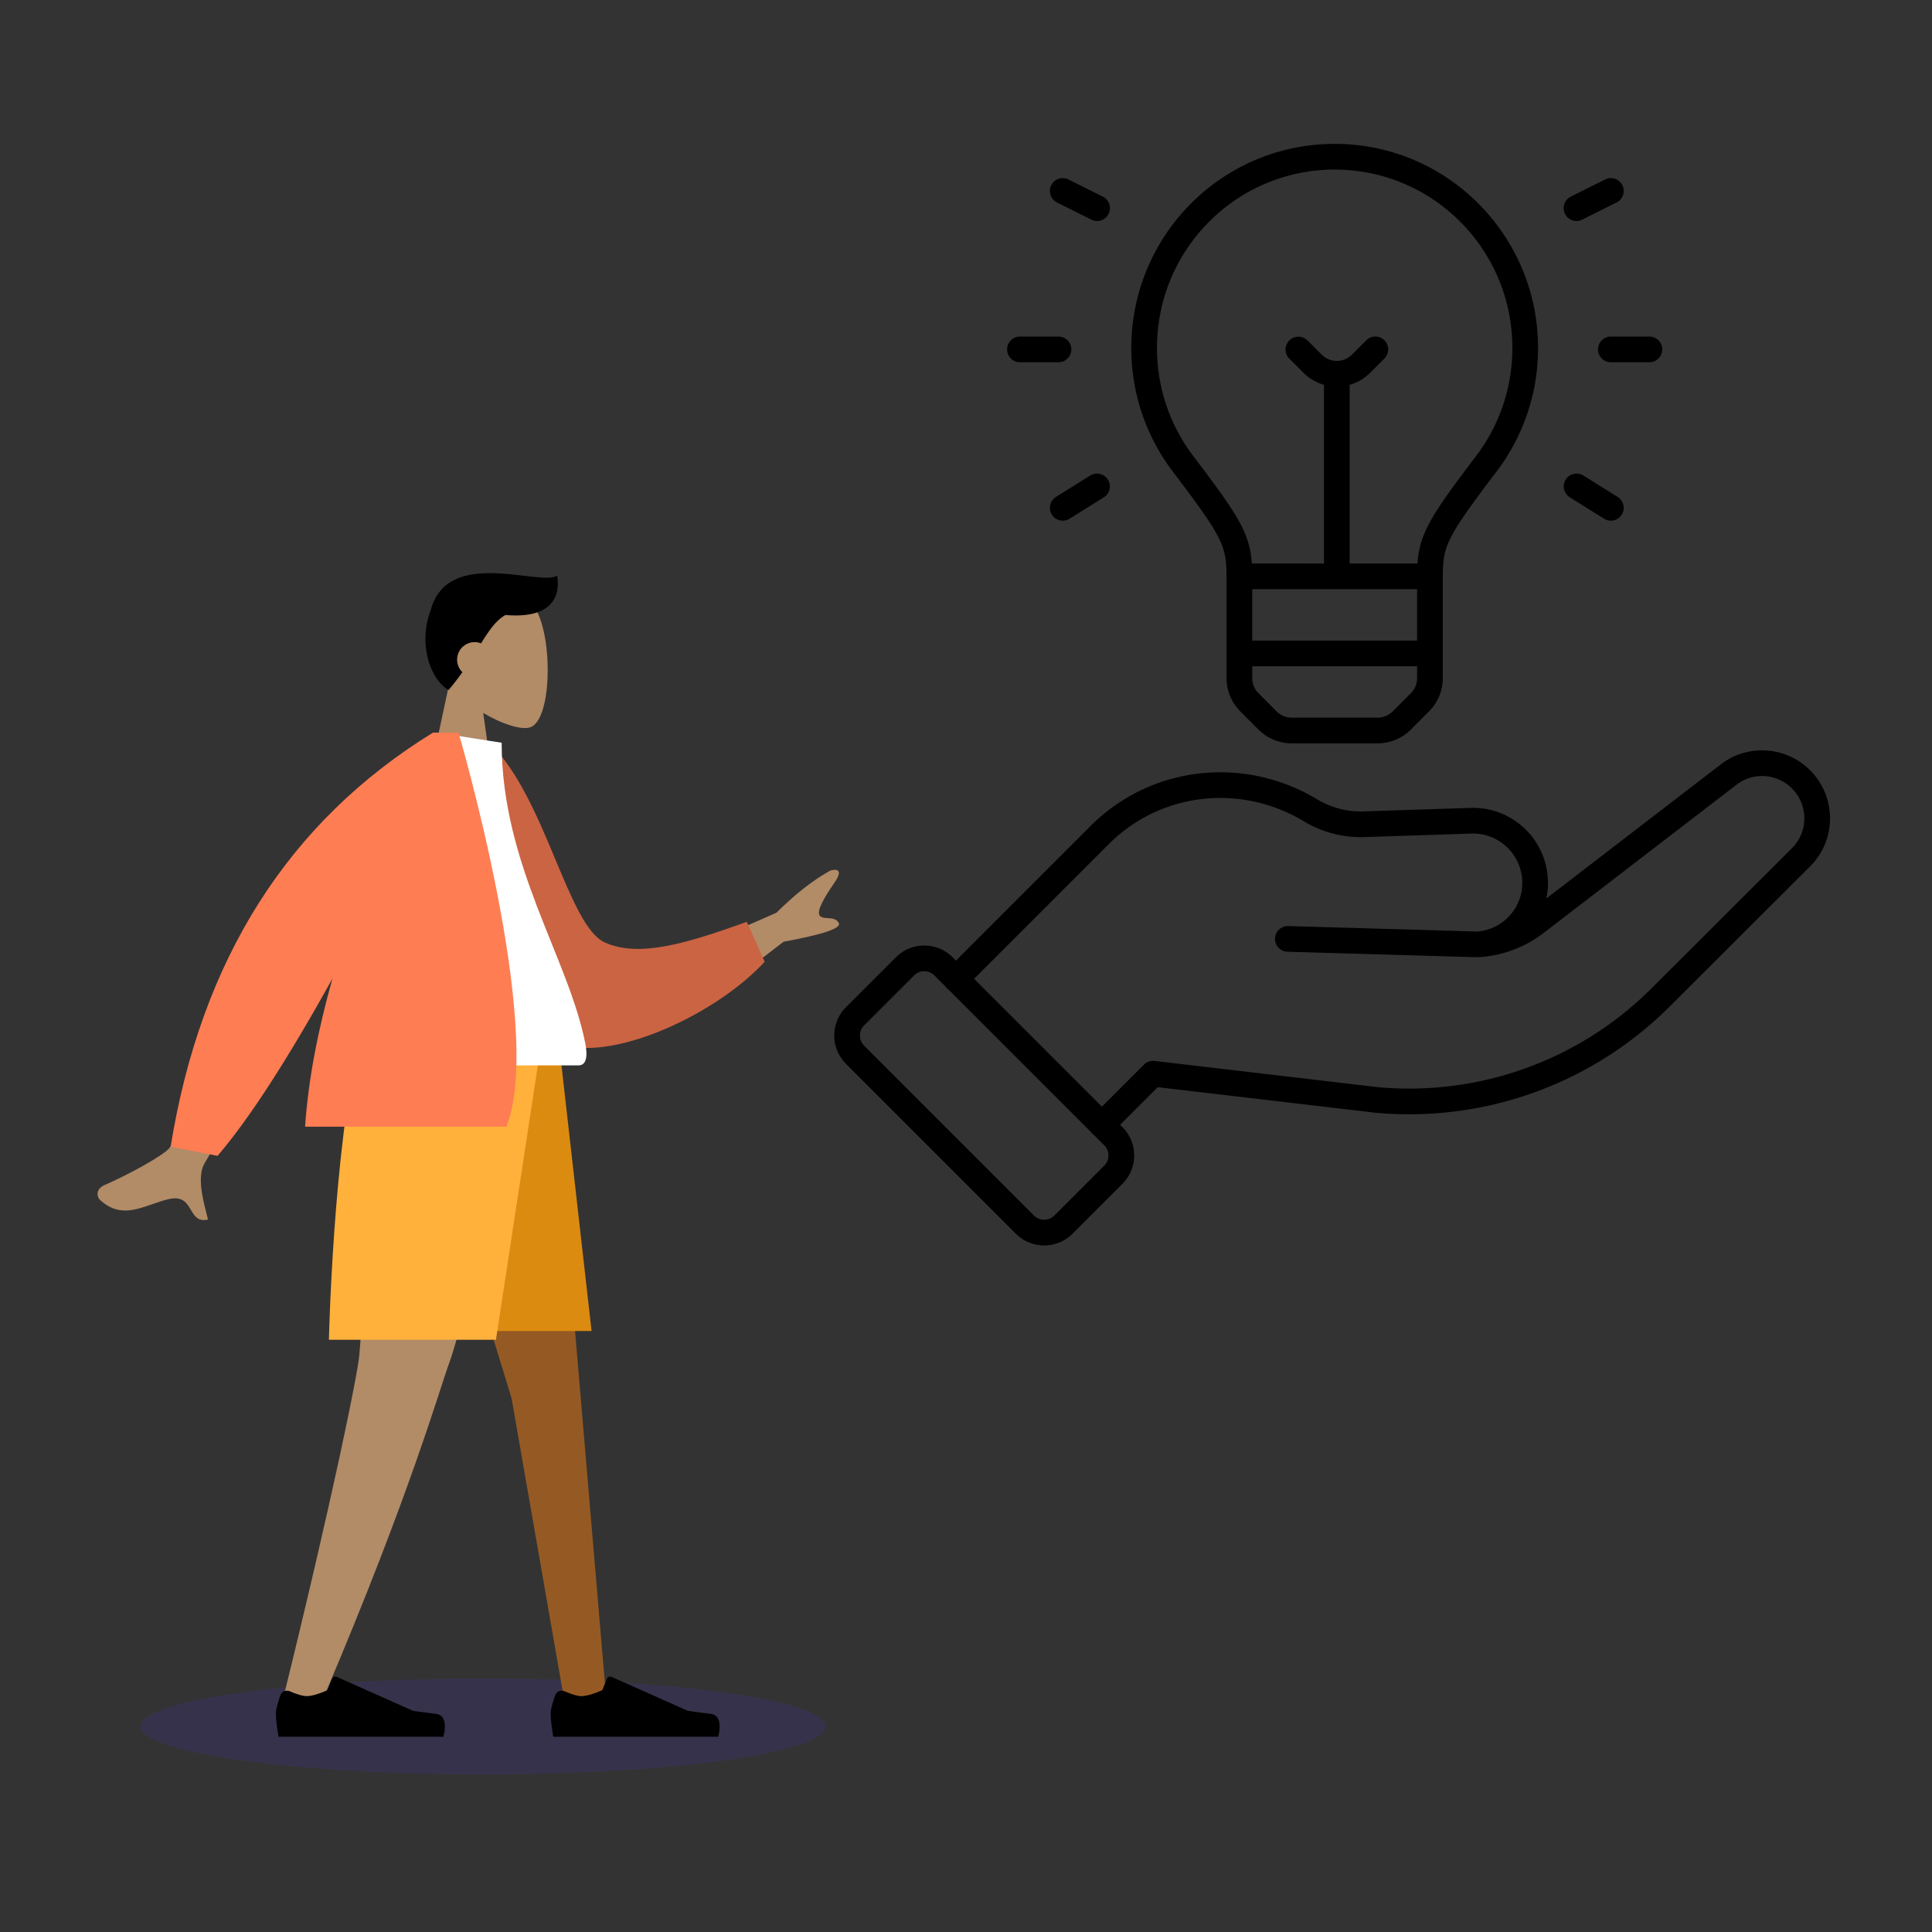 <svg xmlns="http://www.w3.org/2000/svg" width="564" height="564" fill="none"><rect width="100%" height="100%" fill="#333333" stroke="none"/><path fill="#000" fill-rule="evenodd" d="M389.625 49.5c-28.636 0-51.875 23.305-51.875 52.083 0 11.867 3.949 22.795 10.598 31.55 7.416 9.763 11.778 15.764 14.212 20.684 1.915 3.871 2.638 7.072 2.886 10.683H386.5v-52.161a13.7 13.7 0 0 1-5.973-3.508l-4.179-4.179a3.751 3.751 0 0 1 5.304-5.304l4.179 4.179a6.23 6.23 0 0 0 4.419 1.831c1.6 0 3.199-.61 4.419-1.831l4.179-4.179a3.75 3.75 0 0 1 5.304 5.304l-4.179 4.179a13.7 13.7 0 0 1-5.973 3.508V164.5h19.804c.248-3.611.971-6.811 2.886-10.683 2.434-4.92 6.796-10.92 14.212-20.684 6.649-8.755 10.598-19.683 10.598-31.55 0-28.778-23.239-52.083-51.875-52.083m31.563 118.769c.015-4.714.381-7.4 2.225-11.127 2.05-4.145 5.914-9.536 13.461-19.472C444.481 127.654 449 115.142 449 101.583 449 68.69 422.43 42 389.625 42s-59.375 26.69-59.375 59.583c0 13.559 4.519 26.071 12.126 36.087 7.547 9.936 11.411 15.326 13.461 19.472 1.842 3.723 2.209 6.407 2.225 11.111v.016l.001.314v29.369c0 3.638 1.441 7.128 4.009 9.705l5.278 5.298a13.75 13.75 0 0 0 9.741 4.045h25.068c3.656 0 7.161-1.456 9.741-4.045l5.278-5.298a13.75 13.75 0 0 0 4.01-9.705zm-7.5 3.731h-48.125v15h48.125zm0 22.5h-48.125v3.452c0 1.654.655 3.24 1.822 4.411l5.278 5.298a6.25 6.25 0 0 0 4.428 1.839h25.068a6.25 6.25 0 0 0 4.428-1.839l5.278-5.298a6.25 6.25 0 0 0 1.823-4.411zM306.896 54.073a3.75 3.75 0 0 1 5.031-1.677l10 5a3.75 3.75 0 1 1-3.354 6.708l-10-5a3.75 3.75 0 0 1-1.677-5.031m166.708 0a3.75 3.75 0 0 1-1.677 5.031l-10 5a3.75 3.75 0 1 1-3.354-6.708l10-5a3.75 3.75 0 0 1 5.031 1.677M294 102a3.75 3.75 0 0 1 3.75-3.75H309a3.75 3.75 0 0 1 0 7.5h-11.25A3.75 3.75 0 0 1 294 102m176.25-3.75h11.25a3.75 3.75 0 0 1 0 7.5h-11.25a3.75 3.75 0 0 1 0-7.5m-146.82 41.763a3.75 3.75 0 0 1-1.192 5.167l-10 6.25a3.75 3.75 0 1 1-3.975-6.36l10-6.25a3.75 3.75 0 0 1 5.167 1.193m133.64 0a3.75 3.75 0 0 1 5.168-1.193l10 6.25a3.75 3.75 0 0 1-3.975 6.36l-10-6.25a3.75 3.75 0 0 1-1.193-5.167m66.346 90.468c-4.337-4.662-11.467-5.256-16.464-1.416l-56.303 43.271a34.53 34.53 0 0 1-19.11 7.096 4 4 0 0 1-.319.004l-55.372-1.601a3.75 3.75 0 0 1 .217-7.497l55.189 1.596c7.58-.568 13.414-7.033 13.129-14.733-.294-7.919-6.943-14.121-14.833-13.862l-31.263 1.025a32.17 32.17 0 0 1-17.642-4.596c-18.236-10.975-41.292-8.546-56.454 6.142l-39.826 39.826 37.319 37.319 12.271-12.271a3.75 3.75 0 0 1 3.089-1.073l65.4 7.68c9.909.881 19.886.288 29.607-1.76a100 100 0 0 0 50.041-27.078l41.056-40.977c4.665-4.657 4.804-12.219.268-17.095M318.563 330.54a3.7 3.7 0 0 0 .94.94l2.849 2.849c1.656 1.656 1.646 4.315.021 5.94l-14.588 14.588c-1.625 1.625-4.284 1.634-5.939-.021l-49.562-49.562c-1.656-1.655-1.646-4.315-.021-5.94l14.588-14.588c1.625-1.625 4.284-1.634 5.939.021l3.15 3.15q.187.271.429.512.241.24.512.429zm-39.501-50.108-.968-.968c-4.566-4.566-11.974-4.594-16.547-.021l-14.588 14.588c-4.572 4.573-4.544 11.981.021 16.546l49.562 49.562c4.566 4.566 11.974 4.594 16.546.021l14.589-14.588c4.572-4.573 4.544-11.981-.021-16.546l-.668-.668 10.986-10.986 63.647 7.474.103.01c10.666.955 21.407.319 31.873-1.886a107.53 107.53 0 0 0 53.793-29.108l41.056-40.978c7.545-7.532 7.729-19.699.462-27.511-6.954-7.474-18.44-8.47-26.526-2.255l-50.965 39.169c.367-1.724.529-3.521.46-5.364-.446-12.033-10.544-21.474-22.573-21.08l-31.263 1.025a24.67 24.67 0 0 1-13.528-3.526c-21.088-12.691-47.899-9.928-65.564 7.204l-.041.04z" clip-rule="evenodd"/><path fill="#5232DB" d="M141 518c-55.228 0-100-6.268-100-14s44.772-14 100-14 100 6.268 100 14-44.772 14-100 14" opacity=".15"/><path fill="#B28B67" fill-rule="evenodd" d="M141.064 208.117c5.526 3.326 10.956 4.933 13.504 4.277 6.391-1.645 6.979-24.991 2.034-34.195s-30.366-13.215-31.647 5.02c-.445 6.329 2.216 11.978 6.148 16.586l-7.05 32.815h20.48z" clip-rule="evenodd"/><path fill="#000" fill-rule="evenodd" d="M153.036 168.093c4.425.52 8.055.948 9.611-.042 1.111 6.957-2.474 12.566-15.077 11.482-2.779 1.552-4.757 4.461-7.138 8.276a5.1 5.1 0 0 0-1.872-.352 5.116 5.116 0 0 0-5.12 5.113c0 1.433.591 2.729 1.542 3.657a77 77 0 0 1-4.034 5.214c-5.713-3.423-8.781-14.001-5.242-23.239 3.416-12.922 17.38-11.279 27.33-10.109" clip-rule="evenodd"/><path fill="#955A23" fill-rule="evenodd" d="m117.227 303.346 32.111 104.83 15.556 89.152h12.197l-16.437-193.982z" clip-rule="evenodd"/><path fill="#B28B67" fill-rule="evenodd" d="M105.738 303.346c2.181 57.557-.385 87.246-.874 92.476-.488 5.229-7.172 39.137-22.997 103.261l12.997-4.457c25.009-58.812 33.531-89.377 36.4-97.1q4.302-11.584 22.855-94.18z" clip-rule="evenodd"/><path fill="#000" fill-rule="evenodd" d="M84.622 493.735c-1.076-.462-2.349.014-2.742 1.116-.605 1.7-1.347 4.058-1.347 5.422 0 2.305.77 6.727.77 6.727h48.129s1.876-6.194-2.166-6.687-6.716-.892-6.716-.892l-22.233-9.898a1 1 0 0 0-1.33.532l-1.381 3.344s-3.742 1.743-6.081 1.743c-1.337 0-3.39-.757-4.903-1.407m80.212 0c-1.075-.462-2.348.014-2.741 1.116-.605 1.7-1.347 4.058-1.347 5.422 0 2.305.769 6.727.769 6.727h48.13s1.876-6.194-2.166-6.687-6.716-.892-6.716-.892l-22.233-9.898a1 1 0 0 0-1.331.532l-1.38 3.344s-3.742 1.743-6.082 1.743c-1.336 0-3.388-.757-4.903-1.407" clip-rule="evenodd"/><path fill="#DC8B11" fill-rule="evenodd" d="m109.547 303.346 15.575 85.211h47.572l-9.654-85.211z" clip-rule="evenodd"/><path fill="#FFB13C" fill-rule="evenodd" d="M104.926 303.346c-7.72 33.145-8.907 87.767-8.907 87.767h48.76l13.408-87.767z" clip-rule="evenodd"/><path fill="#B28B67" fill-rule="evenodd" d="m226.654 266.451-30.92 13.56 9.873 12.63 23.157-17.729q17.35-3.183 16.093-5.468c-.707-1.284-2.022-1.357-3.233-1.424-.943-.052-1.824-.1-2.305-.715-1.099-1.406 1.613-5.747 4.362-9.757s.172-3.865-1.336-3.386q-7.566 4.205-15.691 12.289M88.214 287.21l-17.486-3.464q-17.79 46.818-21.21 51.312c-1.674 2.197-11.99 7.856-18.973 10.878-2.802 1.213-2.2 3.578-1.379 4.335 5.186 4.773 10.006 3.1 15.253 1.279 1.52-.527 3.074-1.067 4.684-1.466 4.167-1.033 5.435 1.106 6.633 3.128 1.061 1.791 2.068 3.489 4.983 2.811-.133-.571-.296-1.211-.471-1.902-1.137-4.465-2.813-11.051-.326-14.877q1.914-2.945 28.292-52.034" clip-rule="evenodd"/><path fill="#CB6442" fill-rule="evenodd" d="m135.74 218.417 7.379-1.263c16.072 15.568 22.631 52.97 33.342 57.921 10.126 4.681 24.481.151 41.545-5.965l5.225 11.659c-15.503 16.749-48.532 30.899-61.92 22.821-21.405-12.915-26.347-59.045-25.571-85.173" clip-rule="evenodd"/><path fill="#fff" fill-rule="evenodd" d="M103.574 311.014h65.29c2.983 0 2.421-4.302 1.99-6.473-4.977-25.052-24.407-52.057-24.407-87.719l-18.833-2.949c-15.577 25.017-20.964 55.817-24.04 97.141" clip-rule="evenodd"/><path fill="#FF7D53" fill-rule="evenodd" d="M126.613 213.873h-.215q-63.363 38.99-76.585 120.88l13.685 2.676q13.598-15.819 33.563-51.78c-4.084 14.442-7.065 29.253-7.995 43.259h58.771c11.377-28.711-13.983-115.035-13.983-115.035z" clip-rule="evenodd"/></svg>